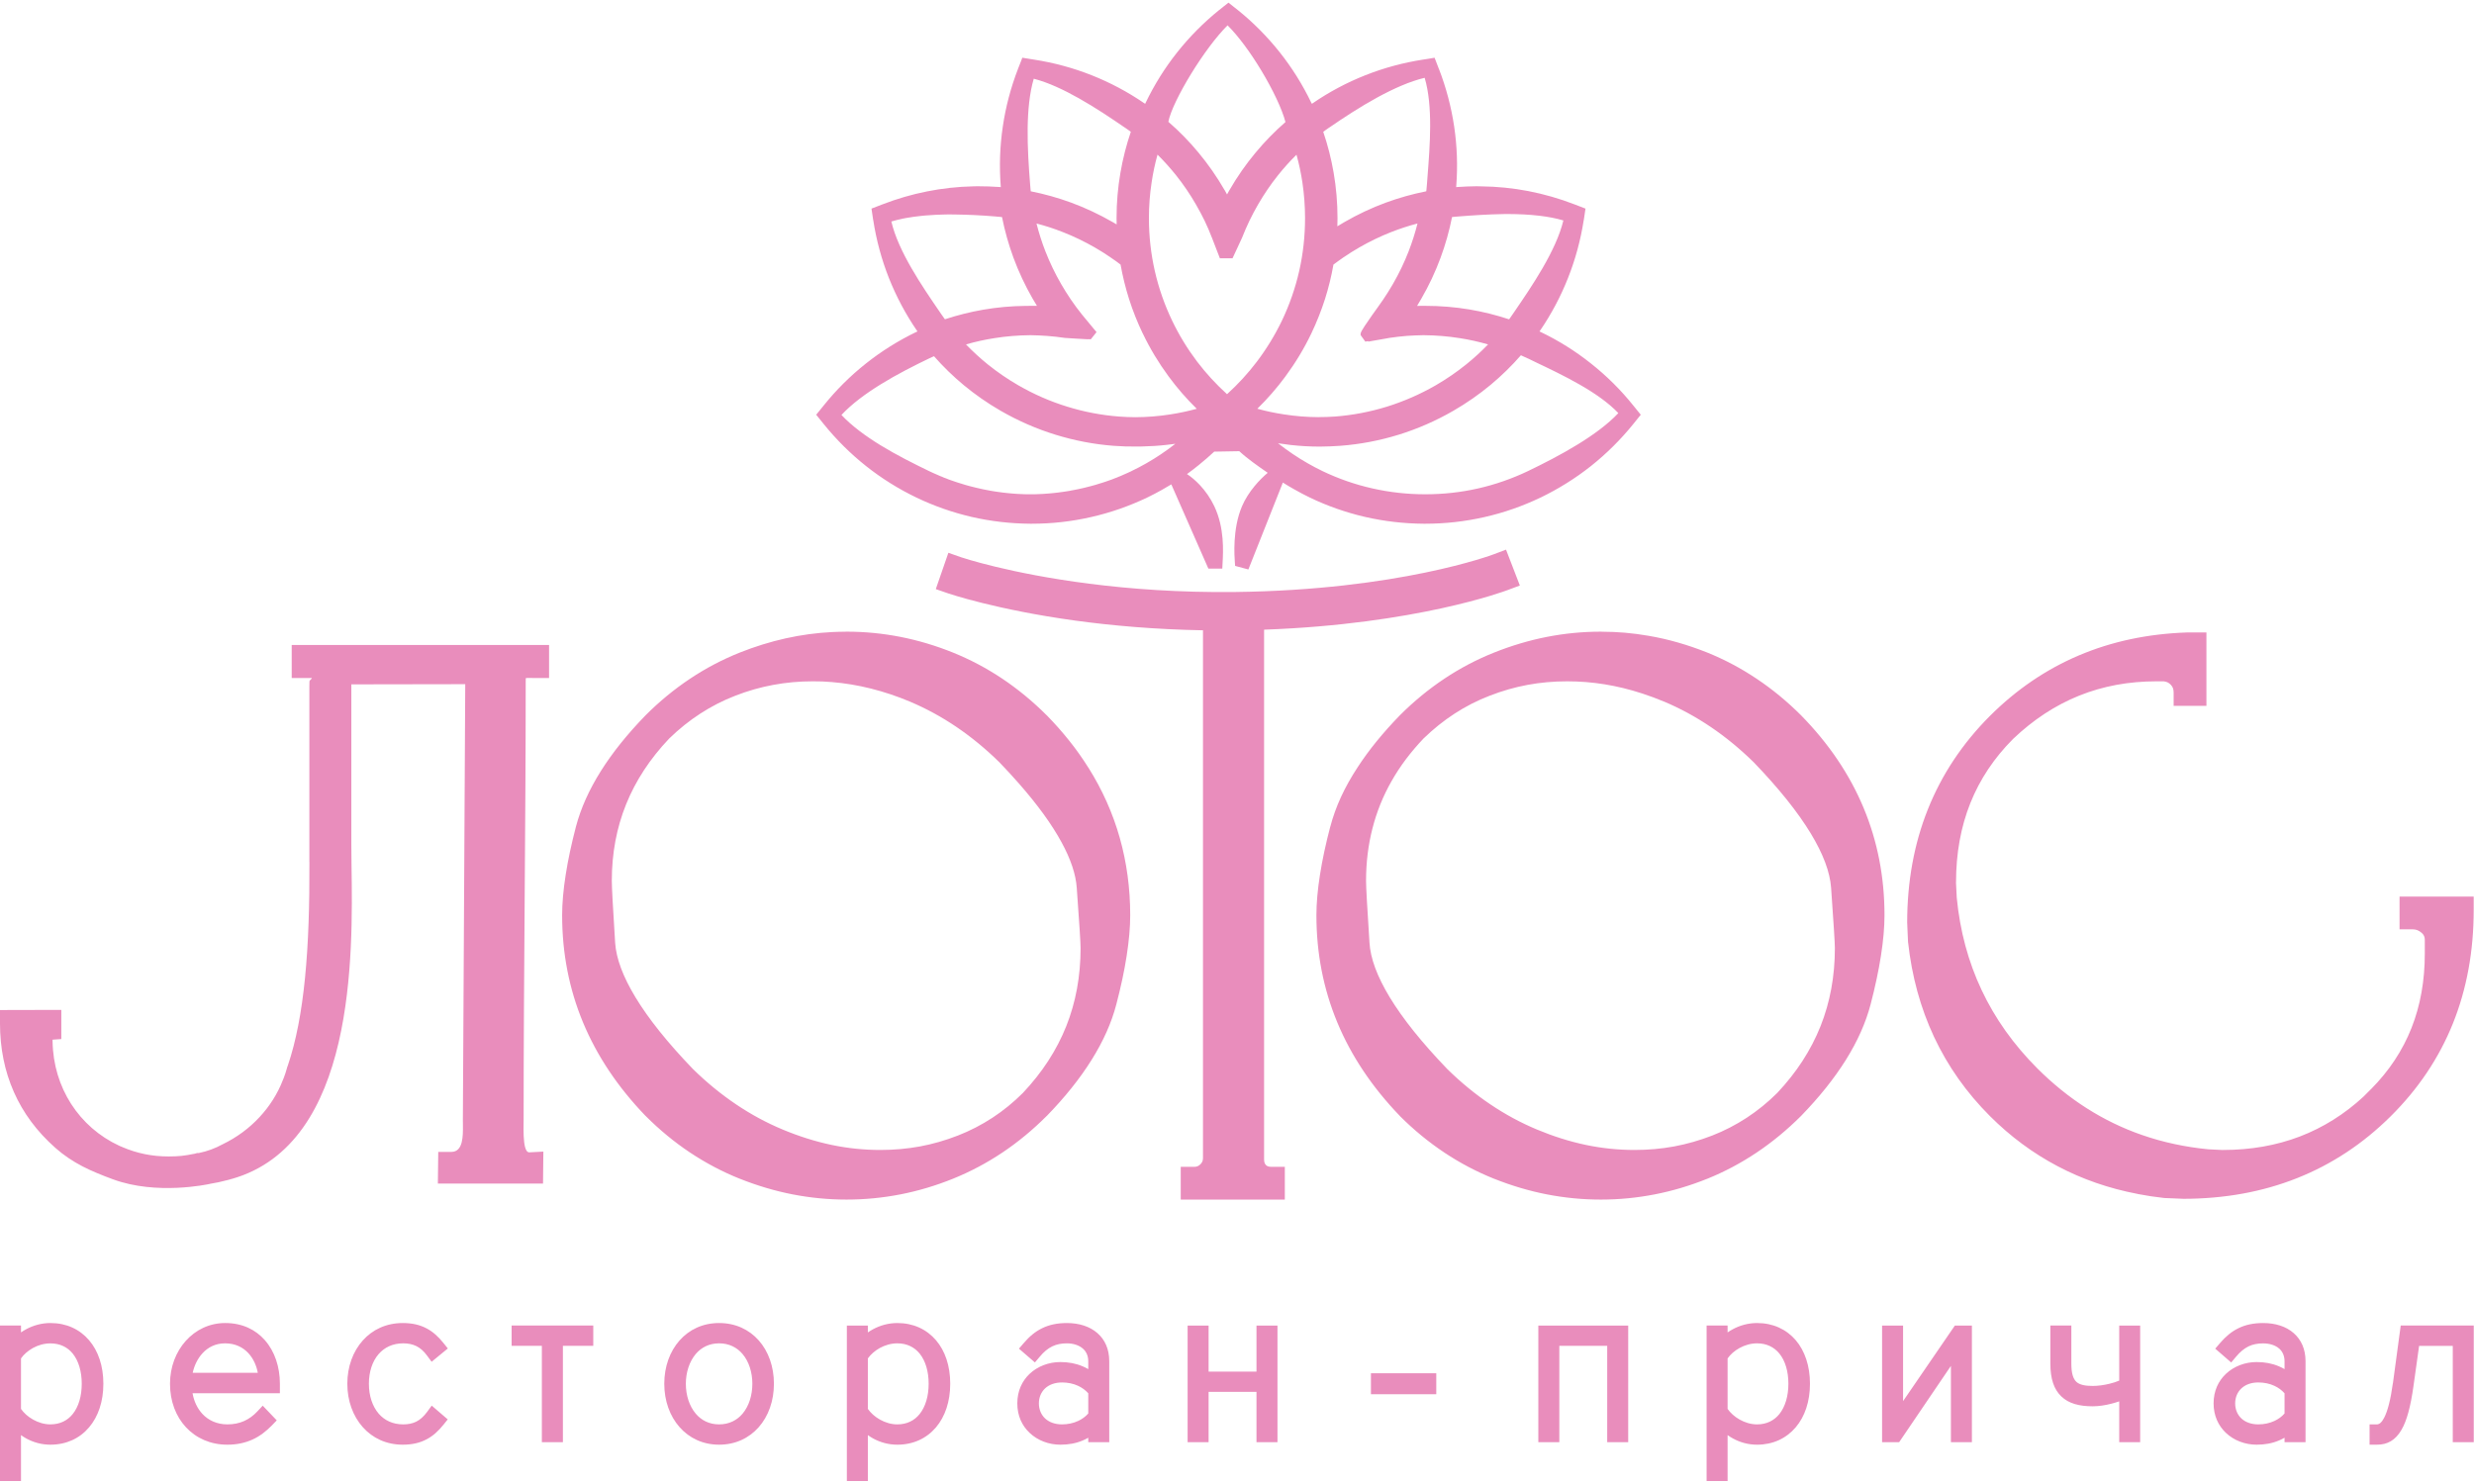 <?xml version="1.0" encoding="UTF-8"?> <svg xmlns="http://www.w3.org/2000/svg" version="1.2" viewBox="0 0 5115 3058" width="100" height="60"><title>Default</title><style> .s0 { fill: #e98dbc } </style><path fill-rule="evenodd" class="s0" d="m603.1 1328.3h532.1v68.4h-34.8v-0.1q-0.9 0.1-2.1 0c-1.4 0-2.3 0-3.1 0-3.2-0.1-7.3-0.1-8.2 0.4 0 0-0.1 2-0.1 8.4 0 301.5-4.3 603.3-4.3 904.9 0 2.6 0 4.9-0.1 7.2-0.1 7.7-0.2 16.7 0.2 26.1 0.8 16.7 3.2 34.4 11.7 34l29-1.5-0.7 66.1h-217.4l0.8-65.5h27.1c24.5 0 24.1-33 23.9-55.1-0.1-4.2-0.1-8.1-0.1-11.8l4.9-900.4-235.5 0.4v331.8c0 19.6 0.2 30.8 0.4 43.4 2.7 184.3 8.5 575.2-247.6 647.6v-0.1c-1.2 0.4-2.5 0.8-4 1.2-1.5 0.4-2.9 0.8-4.1 1.1-5.8 1.5-12.5 3.1-19.5 4.7-5.8 1.2-11.9 2.4-18.3 3.4v0.1c-4.4 0.9-109.4 23.6-199.4-9.5-23.1-8.5-44-16.9-63.5-27-20.1-10.5-38.4-22.6-55.9-38.1-38.1-33.7-66.7-72.3-85.7-115.3-19.3-43.5-28.8-91.1-28.8-142.4v-27.4l83.2-0.2v-0.1h43.6v60.3l-18.1 1.3v1.7q0 0.1 0 0.2v1.7c0.8 48 14.6 92.1 38.2 129 24.1 37.6 58.4 67.7 99.5 86.7l0.9 0.4q0.9 0.4 1.5 0.7c0.5 0.3 0.7 0.3 1.8 0.7l0.5 0.1 2.3 1.1c14.9 6.4 30.3 11.2 46.1 14.4 15.5 3.2 32.1 4.8 49.5 4.8q13.8 0 26.1-1.2 12.2-1.3 24.7-4l2-0.3c0.6-0.1 1-0.2 1.1-0.2 0.2 0-0.2 0 0.1-0.1l3-0.8 1.2-0.5h3.4 0.3c0 0 0.3-0.1 1-0.2 8.5-1.7 16.7-4.2 24.7-7.1 8.3-3.1 15.9-6.5 22.9-10.4l1.2-0.6c28.7-13.9 54.6-32.9 75.9-56 20.7-22.2 37.3-48.2 48.3-76.8 0.4-1.4 0.9-2.7 1.9-4.6q1.8-4.6 3.2-9 1.8-5.2 3.2-10.6 0 0 0-0.1 0.2-0.9 0.5-2l0.2-0.5 0.1-0.2q0.3-1.2 1-2.6c17.4-51.2 28.7-112 35.6-181.4 7.1-71.6 9.5-151.9 9.1-239.8l-0.1-0.1v-363.1c-0.1-3.5 0.1-6.8 0.2-10.3 0.2-2.7 6.4-6.2 4.6-6.9h-41.3zm-192.1 1050.8l0.3-0.1h-0.3c0 0.1-0.1 0.1-0.2 0.1h0.1zm3887.4-1029.3q101.6-43.1 222.4-47.3l0.8-0.1h40.2v151.8h-67.8v-27.6q0-5.3-1.4-9-1.4-3.8-4.6-7.1-3-3.2-6.6-4.9-3.5-1.6-8-2.1h-15.1q-85.9 0-159.6 29.6-73.8 29.7-136.5 89.4-59 59.1-88.5 132.8-29.6 74-29.6 164h-0.1l1.6 31.6q9.9 103 51.4 191.1 41.7 88.5 115.5 162.3 47.9 47.8 102.1 82.3 54.4 34.5 114.2 55.2h0.1q32.3 11.3 67 18.7 34.5 7.4 69.8 10.8l30.3 1.5v-0.1q86 0 158.8-27.8 72.4-27.7 132.1-82.8h-0.1l15.8-15.8h0.1q55.5-56.2 83-125.7 27.6-69.6 27.6-154.2v-28.5q0-4.4-1.5-7.7-1.5-3.5-5-6.6h-0.1q-4.3-3.8-8.7-5.5-4.2-1.7-9.4-1.7h-27.5v-67.7h153.3v27.5q0 127.9-43 234.9-43.1 107.2-129 192.3-85.9 85.1-193.6 127.7-107.4 42.6-235.2 42.6l-1.1-0.1-36.4-1.5-1.8-0.1q-14.7-1.7-27.6-3.6-13.9-2.1-27.2-4.7v-0.1q-89-17-165.3-57.3-76.7-40.4-140-103.7-72.8-72.8-115.4-163.4-42.3-90.2-53.9-196.8l-0.1-1.7-1.6-36.3-0.1-1.2q0-127.8 42.8-235 43-107.7 128.3-193.1 82-81.9 184.2-125.3zm-2548.2-49q56.3 0 111.4 10.8 54.9 10.8 108.6 32.4 53.7 21.7 102.3 54.2 48.3 32.4 91.3 75.3l0.3 0.2q25.3 25.9 46.7 52.8 21.2 26.5 39.4 55.6h0.1q43.2 68.7 64.8 145.1 21.6 76.5 21.6 160.1 0 37.1-7.4 84.3-7.1 45.9-21.3 99.9-14.8 57-51.4 115.3-35.9 57.4-92.4 115.5l-0.4 0.3q-43 43-91.3 75.4-48.6 32.5-102.3 54.2-53.6 21.6-108.4 32.3-55.2 10.8-111.6 10.8-56.3 0-111.7-10.8-54.7-10.7-108.9-32.3h-0.1q-54.1-21.7-102.9-54.2-48.6-32.4-91.6-75.5l-0.4-0.3q-85.9-89.3-129.1-193-43.3-104.1-43.3-221.9 0-37.1 7.4-84.1 7.2-45.9 21.2-99.4 15-56.7 51.5-114.8 35.8-56.9 92.4-115.2l0.3-0.3q42.8-42.8 91.7-75.4 48.4-32.3 102.9-54.1 46.8-18.6 94.5-29.3 48.1-10.7 96.8-13.1c3.9-0.2 8.4-0.3 13.6-0.5 4.3-0.1 8.9-0.2 13.9-0.2v-0.1zm-228.8 977.3q46.5 31.4 96.9 52.4 50.8 21.2 101.2 31.8 49.9 10.4 100.4 10.4 42.4 0 82.1-7.3 39.7-7.4 78.1-22.4h0.1q37.7-14.7 71.8-37 33.7-22.1 62.9-51.3 59.9-63.5 89.6-138 29.6-74.4 29.6-161.3 0-7.9-1.9-38.1-1.9-30-6-86.7-2.9-41.9-31.6-94.5-30.1-55.3-87.9-121.2-8.4-9.7-19.6-21.8-10.6-11.6-20.9-22.2-42.4-41.6-88.4-72.8-46.3-31.4-96.5-52.6-39.9-16.8-80.7-27-40.2-10.1-80.5-13.4c-7.8-0.6-14.6-1-20.1-1.3-5.2-0.2-11.6-0.3-19.4-0.3q-42.3 0-81.9 7.4-40 7.4-78.5 22.4-38 14.7-72.2 36.9-34 22-64.4 51.6-59.5 62.6-89.1 135.9-29.6 73.3-29.6 158.4 0 10.1 1.7 41.4c1.1 20.2 2.8 49 5.2 86.6q3.2 48.7 41.9 112.7 40.6 67.1 118.9 148.5 42.2 41.4 88.8 72.8zm1788.4-977.3h1.4v0.1c17.3 0.1 33.5 0.7 48.8 2.1q23.8 2.1 48.1 6.3 31.1 5.3 61.3 14 30 8.6 60.4 20.7 53.6 21.7 102.1 54.2 48.5 32.4 91.5 75.3l0.2 0.2q86.1 87.8 129.3 191.3 43.3 103.7 43.3 222.3 0 37.1-7.4 84.2-7.2 45.9-21.3 100-14.9 57-51.4 115.3-36 57.4-92.4 115.5l-0.3 0.3q-43 42.9-91.3 75.3-48.8 32.7-102.2 54.3h-0.1q-53.7 21.6-108.5 32.3-55.2 10.8-111.5 10.8-56.4 0-111.8-10.8-54.7-10.7-108.9-32.3h-0.1q-54.1-21.7-102.9-54.2-48.9-32.6-91.7-75.4l-0.3-0.4q-85.9-89.3-129.1-193-43.3-104.1-43.3-221.9 0-37.1 7.4-84 7.2-46 21.3-99.5h0.1q8-30.6 22-61.1 14.1-30.5 34.1-61 17.3-26.7 39.3-53.8 21.9-26.9 48.3-54.1l0.3-0.3q43.1-43 91.7-75.4 48.4-32.3 102.9-54.1 54.2-21.6 109.1-32.4 55.3-10.8 111.6-10.8zm-228.9 977.3q46.5 31.4 96.9 52.4 50.8 21.2 101.1 31.8 49.9 10.4 100.4 10.4 42.4 0 82-7.3 40-7.5 78.4-22.4 37.7-14.7 71.8-37 33.7-22.1 63-51.3 59.8-63.5 89.5-138.1 29.6-74.4 29.6-161.2 0-7.9-1.9-37.9c-1.2-19.8-3.2-48.8-5.9-86.9q-3.5-48.9-42-112.4-40.2-66.4-118-147.3-42.6-41.7-88.7-72.9-46.1-31.2-96.2-52.4h-0.1q-11.3-4.7-22.8-9c-8.4-3.1-16-5.7-22.9-8h-0.1q-39-12.7-77.4-18.9-38.2-6.2-77.6-6.2-42.3 0-82 7.4-39.7 7.4-78.1 22.4h-0.1q-38.1 14.7-72.3 36.9-34 22.1-64.4 51.6-20.1 21.2-36.5 43-16.5 22-29.8 45.5-26.2 46.1-39.3 97.6-13.2 51.5-13.2 108.2 0 9.9 1.7 40.4c1.2 20.4 3 49.7 5.4 87.6q3 48.6 41.7 112.6 40.7 67.1 119.1 148.6 42.1 41.4 88.7 72.8zm-828.3-1076.4c84.2 10.8 185.6 18.4 300.4 17.1 338.1-4 532.1-76.8 535.3-78l25.4-9.6 28.6 74.2-26.1 9.7c-5 1.9-188.2 70.3-502.7 81.6v1095.7q0 4.5 1.2 7.4 0.8 2.2 2.7 4l-0.1 0.1q1.9 1.8 4 2.6 2.8 1.1 7.5 1.1h27.6v67.7h-215.2v-67.7h27.6q4.2 0 7.1-1.2 3.1-1.3 6.1-4.2 2.7-2.8 4-5.9 1.2-3 1.2-7.1v-1091.2c-100.4-1.8-189.5-9.9-264.3-20.1-162.8-22.4-260.6-55.6-262.1-56.1l-26-9 26-75.1 25.9 9.1c1.5 0.5 99.6 33.7 265.9 54.9zm716.9 1676.2h-135.1v-43.4h135.1zm396.8 99.1h-43.4v-199.2h-99v199.2h-43.4v-241.2h185.8zm346.3-30.7c-19.4 22.8-46.9 35.9-79.9 35.9-17.9 0-34.8-4.6-49.7-12.8q-5.8-3.1-11.2-7v94.9h-43.4v-321.5h43.4v14.2q5.2-3.6 11-6.7c14.6-7.8 31.6-12.7 49.9-12.7 33 0 60.6 12.9 80 35.5 18.7 22 29.4 53 29.4 90 0 37-10.7 68.1-29.5 90.2zm-115.8-16c10.7 6 23.1 9.9 35.9 9.9 19.9 0 35.4-8.1 46.1-21.3 12.2-15.2 18.7-37.4 18.7-62.8 0-25.2-6.4-47.3-18.6-62.3-10.7-13.2-26.3-21.2-46.2-21.2-13 0-25.5 3.8-36.3 9.7-10.3 5.7-18.9 13.3-24.6 21.5v104.4c5.8 8.3 14.5 16.2 25 22.1zm436.7-111l-107 157.7h-13.5-8.7-13.1v-241.2h43.4v156.3l107.1-156.3h12.1 10 13.1v241.2h-43.4zm205.6-5v-78.5h43.4v78.5c0 20 3.7 31.8 10.6 38.1 6.9 6.2 18.5 8.3 33.7 8.3 10.8 0 23.2-1.7 34.5-4.5 7.6-1.8 14.5-4.1 20.2-6.5v-113.9h43.3v241.2h-43.3v-84.4c-5.1 1.8-10.4 3.3-15.7 4.7-13.1 3.4-26.8 5.5-39 5.5-28.2 0-49.7-5.8-64.9-20.3-15.2-14.4-22.8-36.3-22.8-68.2zm527.6-4.8v167.5h-43.4v-9.2q-5.7 3.3-11.7 5.8c-14 5.9-29.2 8.6-46.1 8.6-23.4 0-46.7-8.5-63.6-24.6-15.3-14.6-25.3-35.1-25.3-60.8 0-25.7 9.9-46.3 25.3-60.9 16.8-16 40.1-24.6 63.6-24.6 16.8 0 32 2.8 46.1 8.8q6 2.5 11.7 5.8v-16c0-11.6-4.2-20.4-11-26.4-8.1-7.1-20-10.8-33.3-10.8-11.5 0-21.4 1.9-30.2 6.2-9 4.4-17.5 11.4-25.9 21.5l-9.9 11.8-33-28.6 9.8-11.4c11.6-13.6 23.8-23.9 38.2-30.9 14.5-7.1 31-10.7 51-10.7 25.2 0 47.4 6.9 63.3 20.9 15.3 13.5 24.4 32.8 24.4 58zm-132.6 118.5c8.2 7.6 20.1 12.2 34.9 12.2 11.9 0 23.3-2.4 33.4-7.1 8-3.7 15.1-8.8 20.9-15.4v-41.8c-5.8-6.5-12.9-11.7-20.9-15.4-10.1-4.7-21.5-7-33.4-7-14.8 0-26.7 4.6-34.8 12.2-8.3 7.7-13 18.7-13 31.1 0 12.5 4.7 23.5 12.9 31.2zm331.2 23.1c-12.9 22.3-29.4 31.1-51 31.1h-15.2v-42h15.2c5 0 9.9-4 14.9-13.6 7.3-14 13.3-37 18.1-71.6h0.1l16.1-119.2h151v241.2h-43.4v-199.1h-69.6l-11.6 82.9c-6 42.9-13.8 71.7-24.6 90.3zm-4781.2-4.7c-19.3 22.8-46.9 35.8-79.9 35.8-17.9 0-34.7-4.6-49.6-12.7q-5.9-3.2-11.2-7.1v95h-43.4v-321.6h43.4v14.2q5.2-3.6 10.9-6.7c14.7-7.8 31.7-12.7 49.9-12.7 33.1 0 60.6 12.9 80 35.6 18.8 22 29.5 53 29.5 90 0 36.9-10.7 68-29.6 90.2zm-115.7-16.1c10.7 6 23 9.9 35.8 9.9 19.9 0 35.4-8 46.1-21.3 12.3-15.2 18.7-37.4 18.7-62.7 0-25.3-6.4-47.3-18.6-62.4-10.7-13.2-26.2-21.1-46.2-21.1-13 0-25.5 3.7-36.2 9.6-10.4 5.8-19 13.4-24.6 21.5v104.4c5.7 8.3 14.4 16.2 25 22.1zm453.8 41.2c-15.2 6.9-32.2 10.7-52.1 10.7-34.8 0-64.4-13.3-85.5-35.9-21-22.5-33.1-53.9-33.1-90.1 0-34.6 12.2-66 32.6-88.7 20.4-22.8 48.9-36.9 81.5-36.9 35.3 0 62.7 13.6 81.8 35.2 20.8 23.4 31.3 56 31.3 90.4v19.6h-180.6c2.9 16.7 10 31.6 20.5 42.9 12.4 13.2 30 21.5 51.5 21.5 12.8 0 24.2-2.3 34.4-6.8 10.2-4.5 19.4-11.2 27.8-20.2l10.9-11.7 29 30.4-10 10.4c-12 12.3-24.9 22.3-40 29.2zm-123.8-137.9h134.6c-2.6-14.6-9-29.4-19.6-40.8-11.1-12-27-20.2-48.1-20.2-19.9 0-35.4 8.3-46.6 20.5-10.4 11.3-17.2 25.9-20.3 40.5zm483.6 137.5c-13.6 7.2-29.4 11.1-49.3 11.1-34.2 0-62.4-13.7-82.4-36-20.7-23.1-32.2-55.1-32.2-90 0-35 11.5-66.8 32.2-89.8 19.9-22.1 48.1-35.8 82.4-35.8 19.9 0 35.7 3.9 49.3 11.1 13.5 7.1 24.3 17.2 34.5 29.8l9.4 11.7-33.5 27.5-9.5-12.8c-6.9-9.5-14.3-15.8-22.3-19.7-8-3.9-17-5.6-27-5.6-21.6 0-38.7 8.4-50.6 22-13.2 15.1-20.3 36.9-20.3 61.6 0 24.8 7.2 46.7 20.4 62 11.8 13.6 29 22 50.5 22 10 0 19-1.7 26.9-5.6 8-4 15.4-10.5 22.4-20l9.7-13.2 33.1 28.5-9.2 11.4c-10.2 12.6-21 22.7-34.5 29.8zm281.8-193.3v199.2h-43.5v-199.2h-62.5v-42h168.8v42zm404.7 168.4c-19.9 22.4-47.9 36-81.8 36-33.6 0-61.7-13.7-81.6-36.2-20.2-22.8-31.7-54.5-31.7-89.8 0-35.4 11.5-66.9 31.6-89.6 19.9-22.4 48-36 81.7-36 34 0 62 13.5 81.9 35.8 20.2 22.7 31.5 54.4 31.5 89.8 0 35.3-11.3 67.1-31.6 90zm-130-28.1c11.4 13.5 27.6 22.1 48.2 22.1 20.8 0 37.1-8.6 48.5-22 13.3-15.8 20.3-38.3 20.3-62 0-23.5-7-46-20.4-61.7-11.3-13.3-27.6-21.9-48.4-21.9-20.5 0-36.8 8.6-48.2 22-13.3 15.8-20.5 38.2-20.5 61.6 0 23.6 7.1 46.1 20.5 61.9zm496.6 28.3c-19.4 22.8-46.9 35.8-79.9 35.8-17.9 0-34.8-4.6-49.7-12.7q-5.8-3.2-11.2-7.1v95h-43.4v-321.6h43.4v14.2q5.2-3.6 11-6.7c14.6-7.8 31.7-12.7 49.9-12.7 33 0 60.6 12.9 80 35.6 18.8 22 29.4 52.9 29.4 90 0 36.9-10.7 68-29.5 90.2zm-115.8-16.1c10.7 6 23.1 9.9 35.9 9.9 19.9 0 35.4-8 46.1-21.3 12.2-15.2 18.7-37.4 18.7-62.7 0-25.3-6.4-47.3-18.6-62.4-10.7-13.2-26.3-21.2-46.2-21.2-13 0-25.5 3.8-36.3 9.7-10.3 5.8-18.9 13.4-24.6 21.5v104.4c5.8 8.3 14.5 16.2 25 22.1zm474.1-120.8v167.5h-43.4v-9.2q-5.7 3.3-11.7 5.8c-14 5.9-29.2 8.6-46.1 8.6-23.4 0-46.7-8.5-63.6-24.6-15.4-14.6-25.3-35.1-25.3-60.8 0-25.7 9.9-46.3 25.2-60.9 16.9-16 40.1-24.6 63.7-24.6 16.8 0 32 2.8 46.1 8.8q6 2.5 11.7 5.8v-16c0-11.6-4.2-20.4-11.1-26.4-8.1-7.1-19.9-10.9-33.2-10.9-11.5 0-21.4 2-30.2 6.3-9.1 4.4-17.5 11.4-25.9 21.5l-9.9 11.7-33-28.5 9.8-11.4c11.6-13.6 23.7-23.9 38.2-30.9 14.5-7.1 31-10.7 51-10.7 25.1 0 47.4 6.9 63.3 20.9 15.3 13.4 24.4 32.8 24.4 58zm-132.6 118.5c8.2 7.6 20.1 12.2 34.9 12.2 11.9 0 23.3-2.4 33.4-7.1 7.9-3.7 15.1-8.8 20.9-15.4v-41.8c-5.8-6.5-13-11.7-20.9-15.4-10.1-4.7-21.5-7-33.4-7-14.8 0-26.7 4.6-34.9 12.2-8.2 7.7-12.9 18.6-12.9 31.1 0 12.5 4.7 23.5 12.9 31.2zm338-55v104h-43.4v-241.2h43.4v95.2h99v-95.2h43.4v241.2h-43.4v-104zm22.1-2857.9l10.2-8.2h0.1l8.7-6.9 19 15.1h0.1c32.1 25.9 61.3 55.3 86.9 87.6 25.4 32 47.3 67 65.2 104.3h0.1q0.4 0.9 1.1 2.2 0.9-0.7 1.8-1.2c34.1-23.5 70.6-42.8 108.7-57.9 38.4-15.2 78.4-26 119.1-32.3l11.1-1.7 13-2.2 8.8 22.9h0.1c14.9 38.5 25.5 78.5 31.6 119.4 6 40.5 7.5 81.8 4.3 123.1v0.2l-0.2 2c1.2-0.1 1.8-0.1 2.2-0.2h0.1c6.2-0.5 12.8-0.9 19.9-1.1q10.6-0.5 20-0.5c0.1 0-0.2 0 4.3 0.1 1.7 0 3.3 0 4.7 0.1 33.1 0.3 65.9 3.6 98.1 9.8 32.5 6.3 64.5 15.5 95.5 27.5l22.6 8.7-3.6 24.2h-0.1c-6.4 40.9-17.2 80.9-32.4 119.2-15 38.1-34.4 74.6-57.7 108.8h-0.1q-0.6 0.9-1.2 1.8l1.9 0.9c37.5 17.9 72.5 39.9 104.5 65.4 32.4 25.6 61.8 54.8 87.6 87l15.4 19-15.4 19.1c-25.9 32.1-55.3 61.3-87.6 87-32.1 25.4-67.1 47.3-104.5 65.3-36.6 17.5-75.4 31.2-115.9 40.3-39.5 9-80.4 13.7-122.3 13.7h-3-0.1c-41.6-0.3-82-5.1-120.9-14-39.9-9.2-78.1-22.7-114.3-40-10.8-5.3-21.8-11-32.6-17.2-7.9-4.4-15.7-9.1-23.4-13.9l-71.3 179.7-27.4-7.4-0.5-7c-0.9-12.5-5.3-69 14.6-116 6.6-15.6 16.2-30 26.2-42.1 9.3-11.3 19.1-20.7 27.1-27.4-19.8-13.7-41.6-28.8-58.8-44.7l-51.8 0.9c-9.9 9.3-20.7 18.6-31.7 27.5-8.1 6.6-16.4 13-24.6 18.9 8.7 5.7 17.8 13.4 26.6 22.7 11.1 11.9 21.7 26.6 29.9 43.9 21.1 44.6 18.5 92.7 17 118.6l-0.5 10.3h-28.8l-76.6-174.2q-9.9 6.1-20.2 11.8-14.6 8.2-30 15.6c-36.7 17.5-75.6 31.2-116.1 40.3-39.4 9-80.3 13.7-122.2 13.7h-3.1c-41.6-0.3-82-5.1-120.9-14-39.8-9.2-78.1-22.7-114.3-40-37.4-18-72.4-39.9-104.4-65.3-32.4-25.7-61.7-54.9-87.6-87l-15.4-19.1 15.4-19c25.8-32.2 55.2-61.4 87.5-87 32.1-25.5 67.1-47.4 104.5-65.4h0.1l1.9-0.9q-0.6-0.9-1.3-1.8c-23.4-34.2-42.8-70.8-57.9-108.9-15.1-38.3-25.9-78.2-32.2-119.1h-0.1l-3.6-24.2 22.6-8.7c30-11.6 60.8-20.6 92.1-26.8 31.3-6.3 63.2-9.8 95.4-10.5l0.2-0.1c2.8 0 3.5 0 4.2 0l4.6-0.1q11.6-0.1 23 0.4c8 0.3 15.6 0.7 23 1.2l0.2 0.1 2 0.1-0.1-2.1v-0.1c-3.2-41.3-1.7-82.6 4.3-123.1 6-40.9 16.6-80.9 31.5-119.4v-0.1l5.9-14.9 2.9-7.9 24.2 3.9c40.8 6.3 80.8 17.1 119.2 32.3 38 15.1 74.5 34.4 108.6 57.8q1 0.6 2 1.3 0.5-1.1 1-2.1c17.9-37.3 39.8-72.3 65.2-104.3 25.6-32.3 54.8-61.7 87-87.7zm-43.2 294.8c19.9 23.9 38 49.8 54 77.5h0.1c1.5 2.7 3.2 5.7 5.1 9.2 1.8-3.2 3.5-6.2 5.1-9.1l0.1-0.1c16-27.7 34-53.5 53.9-77.3 19.1-23 39.7-44 61.7-63.2-7.1-27-26.2-67.1-49.7-106.2-21.8-36.2-47.2-71.2-70-93.8-23.8 23.6-52 62.2-75.5 100.5-24.1 39.4-43 78-46.9 99 22.2 19.2 42.9 40.4 62.1 63.5zm279.6 41.7c5.3 30.6 8 62 8 94q0 7.5-0.3 16.9c4.5-2.8 9.3-5.7 14.6-8.7 27.8-16.1 56.5-29.5 85.5-40.2 27.5-10.1 55.5-17.9 83.7-23.5q0.3-2.3 0.5-4.3c0.2-2.8 0.6-6.5 1-11.2q0.5-7.3 1.1-14.9c5-64 11.5-146-5.9-204.3-30.7 7.3-64.6 22.5-97.5 40.4-36.1 19.7-71.1 42.8-99.6 62.4v-0.1c-2.5 1.7-5.2 3.6-9.1 6.4q-1.7 1.2-3.5 2.6c9.3 27.3 16.5 55.5 21.5 84.5zm-542.5 62c29 10.7 57.6 24.1 85.5 40.1q4.3 2.5 8.4 4.9c-0.2-4.9-0.2-9.2-0.2-13 0-32 2.7-63.4 8-93.9 5-29 12.2-57.3 21.5-84.6q-1.7-1.3-3.5-2.6-5.1-3.6-9.1-6.4v0.1c-27.7-19-60.8-41.3-95.1-60.6-31.1-17.5-63.1-32.6-93-40.3-8.8 29.9-12.1 65.8-12.6 102.2-0.5 39.9 2.3 80.8 5 115.1q0.5 6.8 0.9 10.8 0.2 2.2 0.5 4.7c28.2 5.6 56.2 13.4 83.7 23.5zm172.7 140.9c8.2 36.1 20.3 70.6 35.9 103.1 14.4 30.1 31.8 58.5 51.7 84.8 18.5 24.3 39.2 46.8 61.8 67.3 22.6-20.5 43.3-43 61.7-67.3 19.9-26.3 37.3-54.7 51.8-84.8 15.5-32.4 27.6-67 35.8-103 7.9-35 12-71.5 12-109 0-25.2-1.9-49.8-5.5-73.9-2.9-19.5-7-38.6-12.2-57.2-13.6 13.3-26.4 27.6-38.5 42.8-15 18.8-28.7 39-41.1 60.4q-4.6 7.9-9.2 16.6-4.5 8.6-8.5 16.8-3.9 8.2-7.8 17.1-3.7 8.4-7.2 17.4l-0.2 0.5-19.7 42.5h-26.2l-16.6-43-0.1-0.1c-2.3-6.2-4.7-12-7-17.3q-3.7-8.5-7.8-17.1-3.8-7.8-8.4-16.5-4.4-8.4-9.3-16.7v-0.1c-12.3-21.4-26.1-41.6-41.1-60.5-12.2-15.2-25-29.5-38.6-43-5.2 18.7-9.3 37.8-12.2 57.4-3.7 24.1-5.6 48.7-5.6 73.9 0 37.5 4.2 74 12.1 108.9zm590.9-27c-10.7 29-24 57.5-40.1 85.2q-4 7.1-8.5 14.4 6.2-0.1 10.8-0.1h6.1c31 0 61.6 2.5 91.4 7.5 28 4.7 55.5 11.6 82 20.4q1.1-1.4 2-2.8c1.9-2.6 3.8-5.3 5.7-8.2l2.2-3.2c37.1-54.2 87.3-127.6 102.3-190.3-15-4.5-31.7-7.6-49.3-9.7-21-2.5-43.1-3.5-65.1-3.6-3.2 0-3.5 0-4.9 0-1.5 0-3 0.1-4.7 0.1h-0.3c-15.8 0.3-31.7 0.9-47.1 1.8-14.8 0.8-29.5 1.9-43.4 3h-0.1q-5.6 0.4-10.9 0.9c-1.3 0.1-2.8 0.3-4.4 0.5-5.6 28.4-13.5 56.5-23.7 84.1zm-1035.3 112.3l2.7 4c1.1 1.6 2.4 3.5 5.8 8.2q1 1.5 2 2.8c25.6-8.4 52-15.1 79.1-19.8 28.4-4.9 57.6-7.6 87.5-7.9h0.1c2.9 0 3.6 0 4.3 0l4.6-0.1h4q5.4-0.1 10.7 0c-2.6-4.3-5.6-9.2-8.5-14.2l-0.1-0.1c-16-27.8-29.3-56.3-40-85.3-10.1-27.5-18-55.6-23.6-84q-2.4-0.2-4.4-0.4c-2.7-0.3-6.5-0.6-11.1-1-13.2-1.1-27.1-2-41.1-2.7-12.9-0.6-26.1-1-39.3-1.2h-0.2c-2.1-0.1-5.3-0.1-8.5-0.1-4.6 0-7.2 0-8.8 0-2.9 0.1-5.9 0.1-9 0.2q-7.4 0.2-15.5 0.6c-4.8 0.2-9.8 0.5-15.2 1h-0.3q-3.4 0.2-5.8 0.4-1.9 0.2-5.7 0.6h-0.3c-2.7 0.3-5.9 0.6-9.7 1.1q-4.6 0.5-9.4 1.2l-2.9 0.5q-3.3 0.5-6.7 1h-0.1c-1.2 0.2-2.3 0.4-3.4 0.6-1.6 0.3-2.6 0.5-3.5 0.6l-0.4 0.2c-1.4 0.2-2.5 0.3-3.3 0.5q-1.1 0.2-2.8 0.7l-0.5 0.1c-2 0.4-4.4 1-7.1 1.6q-3.1 0.8-5.2 1.3l-2.5 0.7q-3.6 1-6.1 1.7c14.6 62.2 63.2 133.2 100.2 187.2zm714.4 133.4c-17.5 23.7-36.9 46-58 66.6 18.1 5 36.6 8.9 55.3 11.7 23.7 3.7 47.7 5.6 71.6 5.7v-0.1q9.3 0 17.1-0.3 8.1-0.3 17.2-0.9c36-2.8 71.9-9.6 107.1-20.5 34.3-10.7 68-25.3 100.5-44 22.4-13 43.5-27.5 63.1-43.3 16-12.9 31.1-26.7 45.2-41.3-19.1-5.5-38.7-9.9-58.7-13-24.5-3.9-49.4-5.9-74.9-6.1q-8.6 0.1-17.4 0.5-8 0.3-16.5 0.9-9.4 0.7-18.5 1.8-9 1-18.1 2.4c-1.2 0.2-3.5 0.6-6.5 1.2l-13.1 2.3h-0.1c-7.8 1.4-18.1 3.2-18.2 3.2l-5.4 1-0.7-1-5.7 1-9.7-13.5v-2.9c0-2.4 3.5-8.5 8-15.3 5.8-8.6 13.6-20 15.4-22.5l1.3-1.8c7.4-10.3 14.7-20.4 21.8-30.8q4.9-7.2 10.2-15.6 4.9-7.8 9.9-16.4c12.8-22.1 23.7-44.9 32.7-68 7.3-18.9 13.4-38.1 18.3-57.5-18.4 4.8-36.7 10.8-54.8 17.9-22.4 8.8-44.4 19.5-65.9 31.8l-0.1 0.1q-8.4 4.8-16.3 9.8-8 5-15.5 10.2h-0.1q-5.4 3.7-12 8.5-4.8 3.5-9.1 6.7c-4.2 24.2-10.1 47.9-17.3 70.8-7.8 24.4-17.3 48.3-28.3 71.4-15.1 31.6-33.2 61.4-53.8 89.3zm-421-128.8c1.8 2.2 25.8 31.1 25.8 31.2l4.8 5.7-11.9 14.9-5.2-0.3-0.2 0.3-5.4-0.3c-0.1 0-38.3-2.1-42.9-2.6q-9.3-1.4-18.3-2.4-9.2-1-18.4-1.7h-0.1q-8.7-0.7-16.6-1-8.7-0.4-17.4-0.5c-25.4 0.2-50.4 2.2-74.7 6.1-20.1 3.1-39.7 7.5-58.8 13 14.1 14.6 29.2 28.5 45.3 41.5 19.6 15.7 40.6 30.2 63 43.1 32.4 18.7 66 33.3 100.4 43.9 35.2 11 71.2 17.8 107.2 20.6q9.1 0.6 17.2 1 8.8 0.3 17.2 0.4c23.9-0.1 47.8-2 71.6-5.7q28-4.3 55.2-11.7c-21.1-20.6-40.5-42.9-58-66.7-20.6-27.9-38.6-57.7-53.7-89.3h-0.1c-10.9-22.8-20.4-46.5-28.2-71.1-7.3-23.1-13.2-46.9-17.5-71.1q-4.8-3.7-8.9-6.7-5.2-3.8-12.1-8.4l-0.1-0.1c-5.2-3.6-10.4-7-15.5-10.2-4.9-3-10.4-6.4-16.4-9.9-21.5-12.3-43.5-23-66-31.8-18.1-7.2-36.4-13.1-54.8-17.9 4.9 19.4 11 38.7 18.4 57.6 9 23 19.9 45.8 32.7 67.9q4.9 8.4 9.7 16.1 5.3 8.5 10.4 15.9 5.5 8.1 11 15.5 5.5 7.4 11.3 14.6zm655.5 249c-39.7 12.3-80.1 19.9-120.5 23q-10.2 0.8-21.4 1.2-11.3 0.5-21.3 0.5c-20.2 0-40.4-1.1-60.6-3.4q-12.9-1.5-25.9-3.5 14.7 11.5 30.2 22c19.8 13.4 40.6 25.3 62.1 35.7 32.4 15.5 66.9 27.6 103 35.7 35 7.9 71.5 12.1 109 12.1 37.6 0 74.1-4.1 109-12 36.1-8.2 70.6-20.3 103.1-35.8 31-14.9 68.3-33.8 103.6-55.5 32-19.7 62.1-41.6 83.6-64.6-41.1-43.4-113.6-78-171.2-105.4-0.9-0.5-1.7-0.9-15.8-7.7v0.1c-2.1-1-5.3-2.5-10.3-4.7q-2.2-1-4.1-1.9c-19 21.8-39.8 42.1-62.3 60.9-23.8 19.8-49.7 37.9-77.4 53.9-36.4 21-74.2 37.4-112.8 49.4zm-789 122.5c4.6 0.3 9 0.5 13.1 0.6l2.5 0.1c3.1 0 6.2 0.1 11.5 0.1h3.1c3 0 5.1 0 5.5 0 1.6 0 3.2-0.1 5.2-0.2h0.3c4.1-0.1 8.4-0.3 13-0.6 3.9-0.2 8.3-0.6 13-1 2-0.1 4-0.3 7.4-0.7 2.7-0.3 5.2-0.6 7.2-0.8h0.2c1.3-0.2 2.4-0.3 3.1-0.4 0.7-0.1 1.7-0.2 3-0.4l0.5-0.1c2.4-0.3 4.6-0.6 5.5-0.7 1.7-0.2 3.4-0.5 5.4-0.8h0.1c0.8-0.2 2.7-0.5 5.6-0.9 1.1-0.2 3-0.5 5.5-0.9v-0.1q3.6-0.6 7-1.3c3.1-0.6 5.4-1 7.1-1.4h0.1q6.1-1.3 13.5-3 7.2-1.7 13.7-3.5c3.5-0.9 6.7-1.8 9.5-2.6 2.8-0.8 5.8-1.8 9.2-2.9l0.4-0.1c0.8-0.2 2.1-0.6 3.7-1.1 1.3-0.4 2.5-0.8 3.7-1.2h0.1c0.3-0.1 1.1-0.4 5.9-2 2.5-0.9 4.6-1.6 5.7-2l0.3-0.1q2.7-0.9 5.7-2c1.3-0.5 3.2-1.3 5.6-2.3l0.4-0.1q1.8-0.7 3.3-1.2 1.8-0.8 3.3-1.4l0.5-0.3c1.5-0.6 2.8-1.1 3.5-1.3q1.7-0.8 3.4-1.5l0.2-0.1q5.3-2.3 9.8-4.3c4-1.8 7.2-3.3 9.9-4.5v-0.1c21.2-10.1 41.5-21.8 60.8-34.7q15.4-10.3 30-21.8-8.7 1.2-17.4 2.2-25.6 2.9-51.9 3.4c-4.1 0.1-6.9 0.1-9.8 0.1q-12.2 0.2-24.2-0.2-12.7-0.4-24.4-1.3c-40.5-3.1-80.9-10.8-120.6-23.1-38.5-11.9-76.3-28.3-112.8-49.3-27.4-15.8-52.9-33.6-76.3-53-22.3-18.5-42.8-38.5-61.6-59.9l-10.1 4.6c-31 14.9-66.8 33-100.4 53.8-30.7 19-59.4 40.1-80.8 63.1 21.4 22.8 50.1 43.8 80.7 62.6 33.8 20.7 69.7 38.6 100.7 53.6 2.7 1.2 5.9 2.7 9.8 4.5q4.5 2 9.9 4.3l0.1 0.1c1.6 0.7 2.8 1.2 3.5 1.5q1.7 0.7 3.5 1.3l0.6 0.3q1.5 0.7 3.1 1.4c0.8 0.2 2 0.7 3.4 1.2l0.4 0.1c2.3 1 4.2 1.8 5.6 2.3q2.9 1.1 5.6 2l0.3 0.1c1.1 0.4 3.2 1.1 5.8 2q3 1 5.9 2c1.3 0.4 2.5 0.8 3.8 1.2 1.6 0.5 2.9 0.9 3.6 1.1l0.4 0.1c3.4 1.1 6.5 2.1 9.3 2.9 2.8 0.8 6 1.7 9.4 2.6q6.2 1.6 13.6 3.4c5.2 1.2 9.7 2.3 13.7 3.1 1.7 0.3 3.9 0.8 7.1 1.4q3.4 0.7 7.1 1.3v0.1c2.4 0.4 4.2 0.7 5.5 0.9 2.5 0.4 4.3 0.7 5.5 0.9h0.2c1.9 0.3 3.7 0.6 5.4 0.8 0.9 0.1 3 0.4 5.5 0.7l0.4 0.1c1.5 0.2 2.4 0.3 3 0.4 0.7 0.1 1.8 0.2 3.1 0.4h0.3c2 0.2 4.5 0.5 7.2 0.8 3.3 0.4 5.3 0.6 7.3 0.7 4.8 0.4 9.2 0.8 13 1z"></path></svg> 